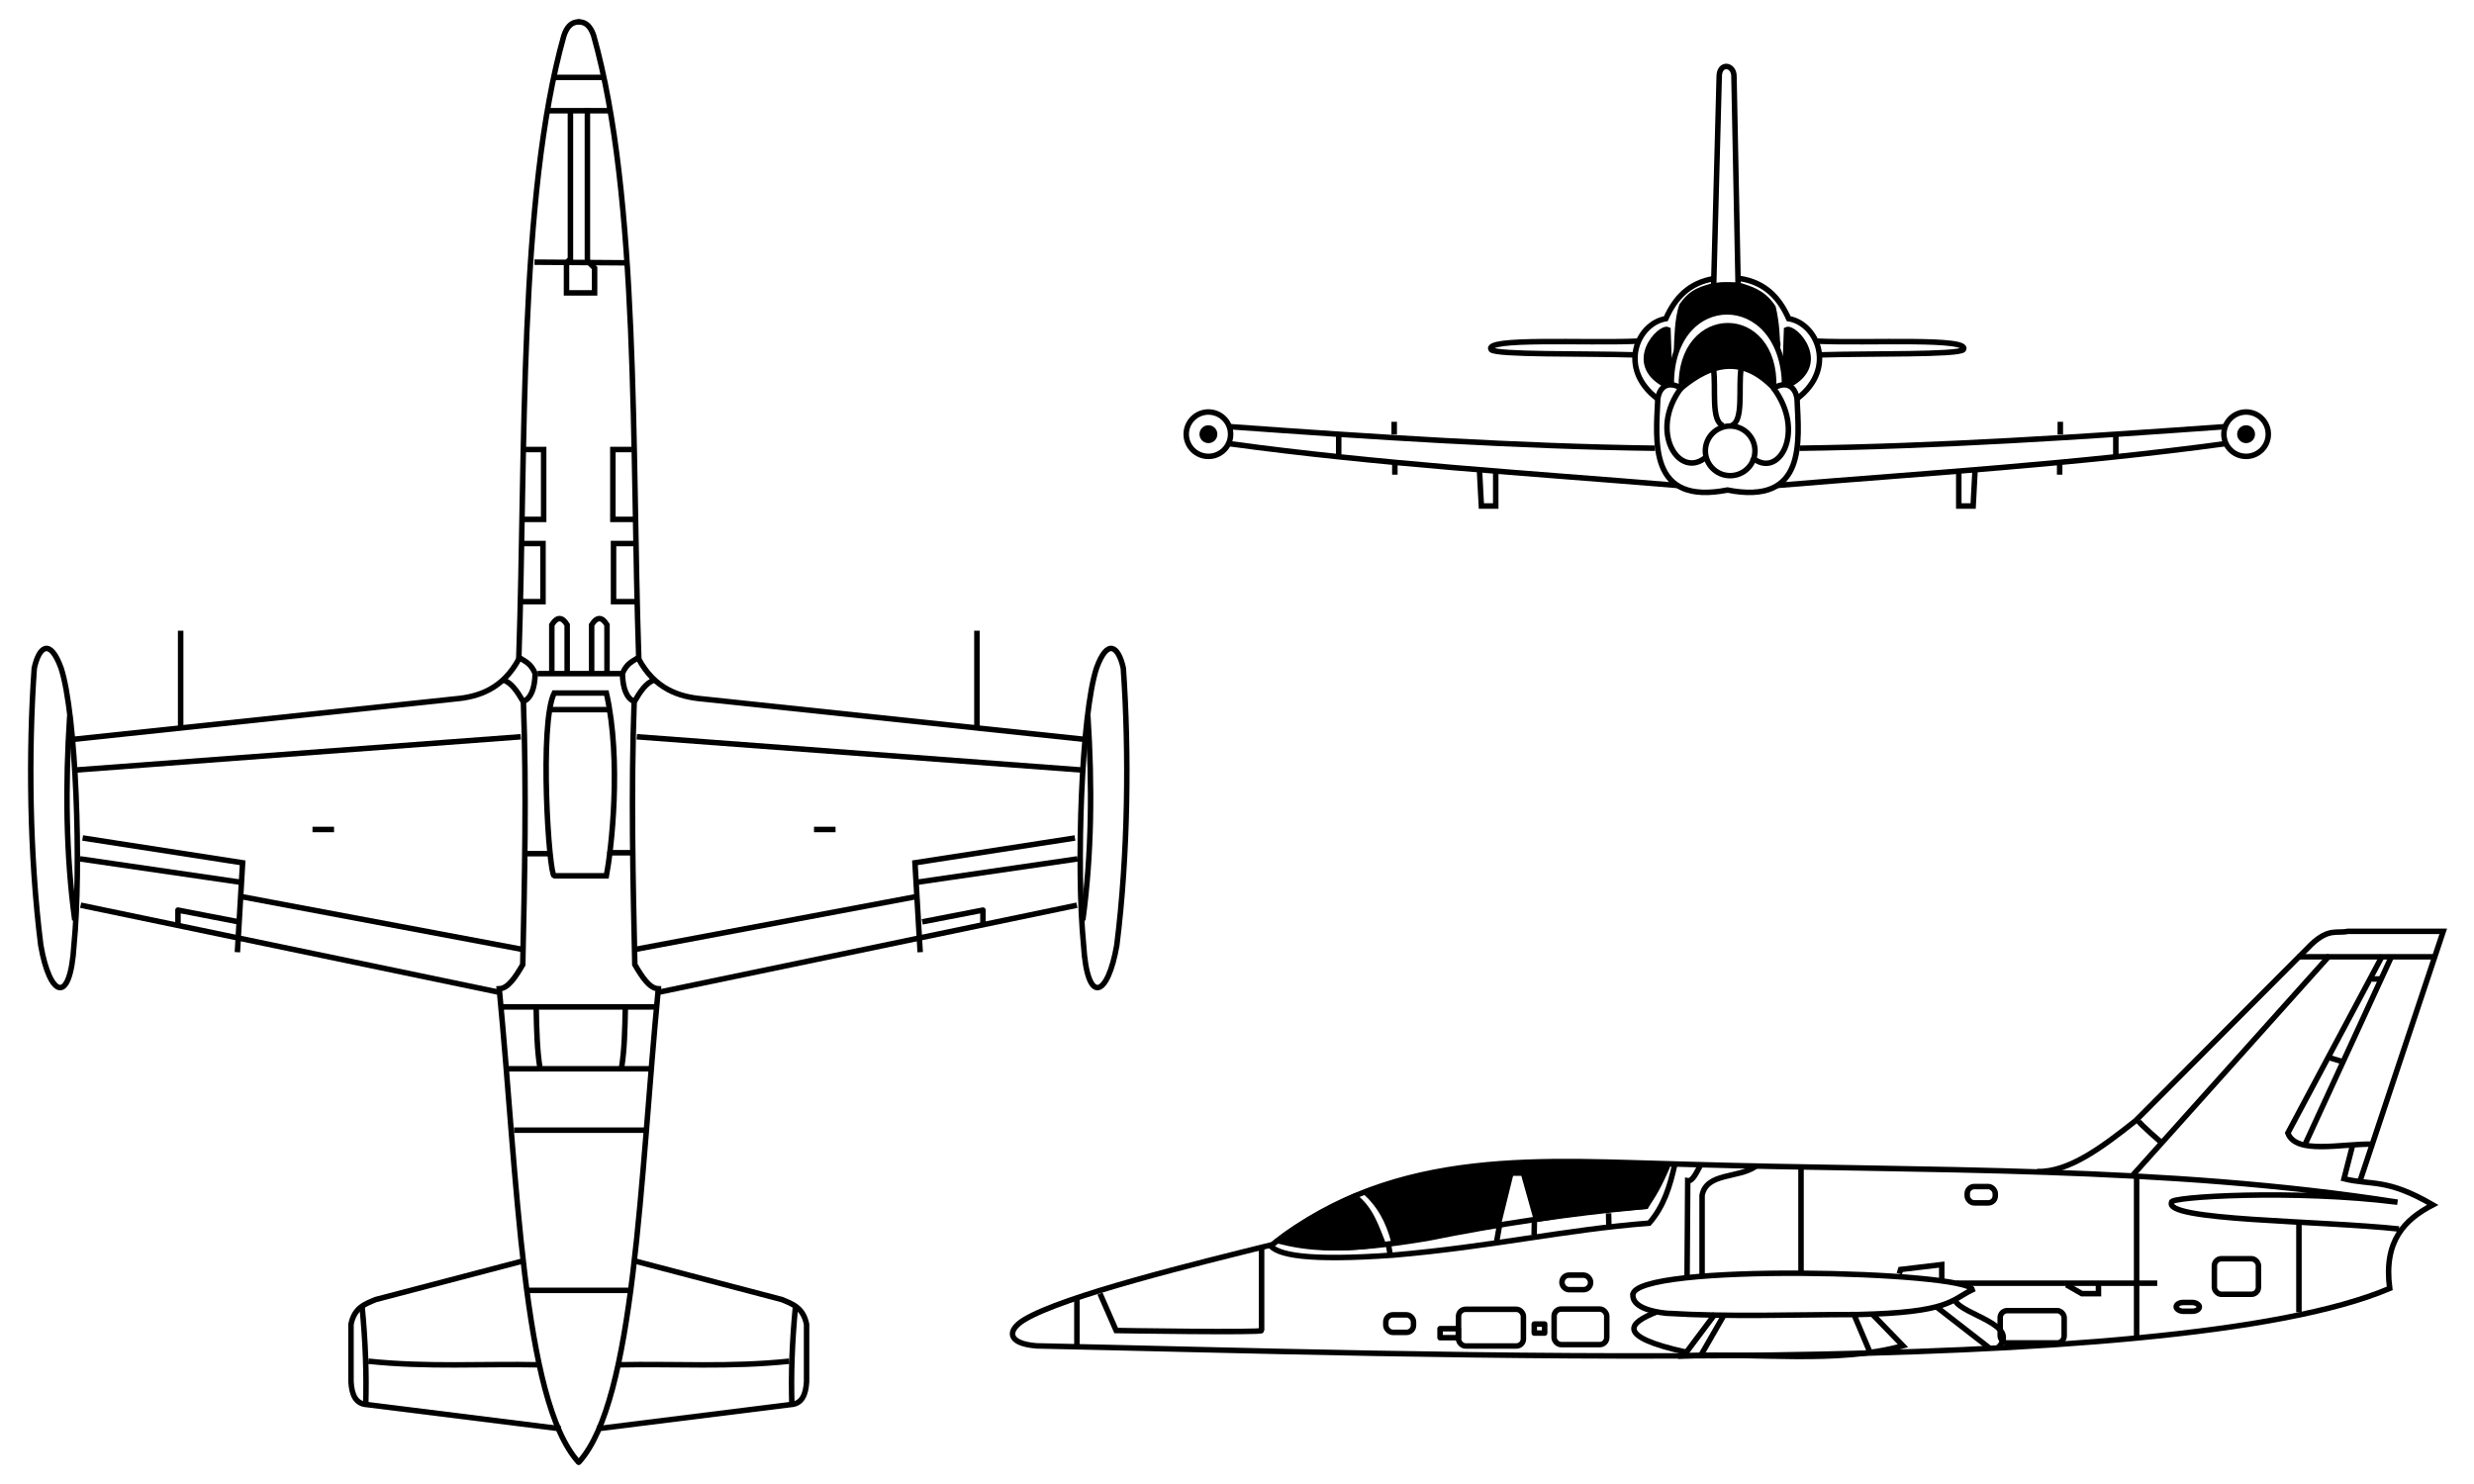 <?xml version="1.0" encoding="UTF-8" standalone="no"?>
<!-- Created with Inkscape (http://www.inkscape.org/) -->

<svg
   xmlns:dc="http://purl.org/dc/elements/1.1/"
   xmlns:cc="http://creativecommons.org/ns#"
   xmlns:rdf="http://www.w3.org/1999/02/22-rdf-syntax-ns#"
   xmlns:svg="http://www.w3.org/2000/svg"
   xmlns="http://www.w3.org/2000/svg"
   xmlns:sodipodi="http://sodipodi.sourceforge.net/DTD/sodipodi-0.dtd"
   xmlns:inkscape="http://www.inkscape.org/namespaces/inkscape"
   width="450"
   height="270"
   id="svg2"
   version="1.1"
   inkscape:version="0.47 r22583"
   sodipodi:docname="Aero L-39 ALBATROSS.svg"
   style="display:inline">
  <defs
     id="defs4">
    <inkscape:perspective
       sodipodi:type="inkscape:persp3d"
       inkscape:vp_x="0 : 526.18109 : 1"
       inkscape:vp_y="0 : 1000 : 0"
       inkscape:vp_z="744.09448 : 526.18109 : 1"
       inkscape:persp3d-origin="372.04724 : 350.78739 : 1"
       id="perspective10" />
    <inkscape:perspective
       id="perspective2824"
       inkscape:persp3d-origin="0.5 : 0.33333333 : 1"
       inkscape:vp_z="1 : 0.5 : 1"
       inkscape:vp_y="0 : 1000 : 0"
       inkscape:vp_x="0 : 0.5 : 1"
       sodipodi:type="inkscape:persp3d" />
    <inkscape:perspective
       id="perspective4203"
       inkscape:persp3d-origin="0.5 : 0.33333333 : 1"
       inkscape:vp_z="1 : 0.5 : 1"
       inkscape:vp_y="0 : 1000 : 0"
       inkscape:vp_x="0 : 0.5 : 1"
       sodipodi:type="inkscape:persp3d" />
    <inkscape:perspective
       id="perspective4203-7"
       inkscape:persp3d-origin="0.5 : 0.33333333 : 1"
       inkscape:vp_z="1 : 0.5 : 1"
       inkscape:vp_y="0 : 1000 : 0"
       inkscape:vp_x="0 : 0.5 : 1"
       sodipodi:type="inkscape:persp3d" />
    <inkscape:perspective
       id="perspective4203-0"
       inkscape:persp3d-origin="0.5 : 0.33333333 : 1"
       inkscape:vp_z="1 : 0.5 : 1"
       inkscape:vp_y="0 : 1000 : 0"
       inkscape:vp_x="0 : 0.5 : 1"
       sodipodi:type="inkscape:persp3d" />
    <inkscape:perspective
       id="perspective4203-4"
       inkscape:persp3d-origin="0.5 : 0.33333333 : 1"
       inkscape:vp_z="1 : 0.5 : 1"
       inkscape:vp_y="0 : 1000 : 0"
       inkscape:vp_x="0 : 0.5 : 1"
       sodipodi:type="inkscape:persp3d" />
    <inkscape:perspective
       id="perspective4206"
       inkscape:persp3d-origin="0.5 : 0.33333333 : 1"
       inkscape:vp_z="1 : 0.5 : 1"
       inkscape:vp_y="0 : 1000 : 0"
       inkscape:vp_x="0 : 0.5 : 1"
       sodipodi:type="inkscape:persp3d" />
    <inkscape:perspective
       id="perspective4246"
       inkscape:persp3d-origin="0.5 : 0.33333333 : 1"
       inkscape:vp_z="1 : 0.5 : 1"
       inkscape:vp_y="0 : 1000 : 0"
       inkscape:vp_x="0 : 0.5 : 1"
       sodipodi:type="inkscape:persp3d" />
    <inkscape:perspective
       id="perspective4246-9"
       inkscape:persp3d-origin="0.5 : 0.33333333 : 1"
       inkscape:vp_z="1 : 0.5 : 1"
       inkscape:vp_y="0 : 1000 : 0"
       inkscape:vp_x="0 : 0.5 : 1"
       sodipodi:type="inkscape:persp3d" />
    <inkscape:perspective
       id="perspective4246-8"
       inkscape:persp3d-origin="0.5 : 0.33333333 : 1"
       inkscape:vp_z="1 : 0.5 : 1"
       inkscape:vp_y="0 : 1000 : 0"
       inkscape:vp_x="0 : 0.5 : 1"
       sodipodi:type="inkscape:persp3d" />
    <inkscape:perspective
       id="perspective4246-2"
       inkscape:persp3d-origin="0.5 : 0.33333333 : 1"
       inkscape:vp_z="1 : 0.5 : 1"
       inkscape:vp_y="0 : 1000 : 0"
       inkscape:vp_x="0 : 0.5 : 1"
       sodipodi:type="inkscape:persp3d" />
    <inkscape:perspective
       id="perspective4246-5"
       inkscape:persp3d-origin="0.5 : 0.33333333 : 1"
       inkscape:vp_z="1 : 0.5 : 1"
       inkscape:vp_y="0 : 1000 : 0"
       inkscape:vp_x="0 : 0.5 : 1"
       sodipodi:type="inkscape:persp3d" />
    <inkscape:perspective
       id="perspective4246-7"
       inkscape:persp3d-origin="0.5 : 0.33333333 : 1"
       inkscape:vp_z="1 : 0.5 : 1"
       inkscape:vp_y="0 : 1000 : 0"
       inkscape:vp_x="0 : 0.5 : 1"
       sodipodi:type="inkscape:persp3d" />
    <inkscape:perspective
       id="perspective4246-52"
       inkscape:persp3d-origin="0.5 : 0.33333333 : 1"
       inkscape:vp_z="1 : 0.5 : 1"
       inkscape:vp_y="0 : 1000 : 0"
       inkscape:vp_x="0 : 0.5 : 1"
       sodipodi:type="inkscape:persp3d" />
    <inkscape:perspective
       id="perspective4246-6"
       inkscape:persp3d-origin="0.5 : 0.33333333 : 1"
       inkscape:vp_z="1 : 0.5 : 1"
       inkscape:vp_y="0 : 1000 : 0"
       inkscape:vp_x="0 : 0.5 : 1"
       sodipodi:type="inkscape:persp3d" />
    <inkscape:perspective
       id="perspective4246-23"
       inkscape:persp3d-origin="0.5 : 0.33333333 : 1"
       inkscape:vp_z="1 : 0.5 : 1"
       inkscape:vp_y="0 : 1000 : 0"
       inkscape:vp_x="0 : 0.5 : 1"
       sodipodi:type="inkscape:persp3d" />
    <inkscape:perspective
       id="perspective4246-21"
       inkscape:persp3d-origin="0.5 : 0.33333333 : 1"
       inkscape:vp_z="1 : 0.5 : 1"
       inkscape:vp_y="0 : 1000 : 0"
       inkscape:vp_x="0 : 0.5 : 1"
       sodipodi:type="inkscape:persp3d" />
    <inkscape:perspective
       id="perspective4246-85"
       inkscape:persp3d-origin="0.5 : 0.33333333 : 1"
       inkscape:vp_z="1 : 0.5 : 1"
       inkscape:vp_y="0 : 1000 : 0"
       inkscape:vp_x="0 : 0.5 : 1"
       sodipodi:type="inkscape:persp3d" />
    <inkscape:perspective
       id="perspective3147"
       inkscape:persp3d-origin="0.5 : 0.33333333 : 1"
       inkscape:vp_z="1 : 0.5 : 1"
       inkscape:vp_y="0 : 1000 : 0"
       inkscape:vp_x="0 : 0.5 : 1"
       sodipodi:type="inkscape:persp3d" />
    <inkscape:perspective
       id="perspective3971"
       inkscape:persp3d-origin="0.5 : 0.33333333 : 1"
       inkscape:vp_z="1 : 0.5 : 1"
       inkscape:vp_y="0 : 1000 : 0"
       inkscape:vp_x="0 : 0.5 : 1"
       sodipodi:type="inkscape:persp3d" />
    <inkscape:perspective
       id="perspective4387"
       inkscape:persp3d-origin="0.5 : 0.33333333 : 1"
       inkscape:vp_z="1 : 0.5 : 1"
       inkscape:vp_y="0 : 1000 : 0"
       inkscape:vp_x="0 : 0.5 : 1"
       sodipodi:type="inkscape:persp3d" />
    <inkscape:perspective
       id="perspective3168"
       inkscape:persp3d-origin="0.5 : 0.33333333 : 1"
       inkscape:vp_z="1 : 0.5 : 1"
       inkscape:vp_y="0 : 1000 : 0"
       inkscape:vp_x="0 : 0.5 : 1"
       sodipodi:type="inkscape:persp3d" />
  </defs>
  <sodipodi:namedview
     id="base"
     pagecolor="#ffffff"
     bordercolor="#666666"
     borderopacity="1.0"
     inkscape:pageopacity="0.0"
     inkscape:pageshadow="2"
     inkscape:zoom="2.1222222"
     inkscape:cx="225"
     inkscape:cy="135"
     inkscape:document-units="px"
     inkscape:current-layer="layer2"
     showgrid="false"
     inkscape:window-width="1440"
     inkscape:window-height="820"
     inkscape:window-x="-8"
     inkscape:window-y="-8"
     inkscape:window-maximized="1"
     showguides="true"
     inkscape:guide-bbox="true" />
  <g
     inkscape:groupmode="layer"
     id="layer2"
     inkscape:label="Warstwa"
     transform="translate(0,-115)">
    <g
       id="g4393"
       transform="translate(-59.443,59.675)">
      <g
         id="g3261">
        <path
           style="fill:none;stroke:#000000;stroke-width:1px;stroke-linecap:butt;stroke-linejoin:miter;stroke-opacity:1"
           d="m 495.78,278.923 c -14.425,-1.549 -42.97,-1.489 -41.322,-4.871 -0.604,-0.975 22.233,-2.378 41.07,0 -42.325,-6.643 -85.83,-5.617 -128.983,-6.879 -26.253,-0.62 -52.897,-3.346 -75.695,14.605 -13.388,3.319 -37.977,9.303 -45.156,13.692 -3.034,1.855 -3.154,4.303 2.312,4.723 68.188,1.428 206.232,6.526 246.105,-10.452 -1.148,-8.641 2.705,-12.53 7.839,-15.203 -8.465,-4.921 -11.067,-3.49 -16.154,-4.751 l 1.603,-6.236"
           id="path3175"
           sodipodi:nodetypes="ccccsccccc" />
        <path
           style="fill:none;stroke:#000000;stroke-width:1px;stroke-linecap:butt;stroke-linejoin:miter;stroke-opacity:1"
           d="m 255.323,291.858 0,8.567"
           id="path3177" />
        <path
           style="fill:none;stroke:#000000;stroke-width:1px;stroke-linecap:butt;stroke-linejoin:miter;stroke-opacity:1"
           d="m 259.522,290.682 2.94,6.719 c 0,0 26.456,0.42 26.456,0 0,-0.42 0,-15.034 0,-15.034"
           id="path3179" />
        <path
           style="fill:none;stroke:#000000;stroke-width:1px;stroke-linecap:butt;stroke-linejoin:miter;stroke-opacity:1"
           d="m 290.29,281.664 c 1.27,2.062 7.087,3.114 22.568,2.019 18.187,-1.558 31.04,-4.613 46.56,-5.82 2.726,-3.13 3.779,-6.817 4.632,-10.571"
           id="path3181"
           sodipodi:nodetypes="cccc" />
        <path
           style="fill:none;stroke:#000000;stroke-width:1px;stroke-linecap:butt;stroke-linejoin:miter;stroke-opacity:1"
           d="m 292.026,281.107 c 5.113,1.276 11.216,2.188 27.128,-0.504 12.729,-2.572 24.919,-4.407 39.474,-5.795 1.311,-1.404 2.749,-4.085 4.283,-7.727"
           id="path3183"
           sodipodi:nodetypes="cccc" />
        <path
           style="fill:none;stroke:#000000;stroke-width:1px;stroke-linecap:butt;stroke-linejoin:miter;stroke-opacity:1"
           d="m 429.972,268.48 c 5.777,0.135 11.848,-4.428 17.935,-9.265 l 31.951,-32.07 c 3.204,-3.012 4.592,-1.939 6.651,-2.376 l 17.341,0 -15.203,45.61"
           id="path3185"
           sodipodi:nodetypes="cccccc" />
        <path
           style="fill:none;stroke:#000000;stroke-width:1px;stroke-linecap:butt;stroke-linejoin:miter;stroke-opacity:1"
           d="m 447.432,269.074 35.752,-39.909"
           id="path3187" />
        <path
           style="fill:none;stroke:#000000;stroke-width:1px;stroke-linecap:butt;stroke-linejoin:miter;stroke-opacity:1"
           d="m 477.363,229.403 c 0.831,0 24.824,0 24.824,0"
           id="path3189" />
        <path
           style="fill:none;stroke:#000000;stroke-width:1px;stroke-linecap:butt;stroke-linejoin:miter;stroke-opacity:1"
           d="m 491.142,263.491 c -5.799,-0.122 -14.06,1.972 -15.56,-2.019 l 17.223,-32.307"
           id="path3191"
           sodipodi:nodetypes="ccc" />
        <path
           style="fill:none;stroke:#000000;stroke-width:1px;stroke-linecap:butt;stroke-linejoin:miter;stroke-opacity:1"
           d="m 478.789,263.373 15.679,-34.089"
           id="path3193" />
        <path
           style="fill:none;stroke:#000000;stroke-width:1px;stroke-linecap:butt;stroke-linejoin:miter;stroke-opacity:1"
           d="m 483.302,247.813 2.376,0.713"
           id="path3195" />
        <path
           style="fill:none;stroke:#000000;stroke-width:1px;stroke-linecap:butt;stroke-linejoin:miter;stroke-opacity:1"
           d="m 490.904,233.441 1.544,0"
           id="path3197" />
        <path
           style="fill:none;stroke:#000000;stroke-width:1px;stroke-linecap:butt;stroke-linejoin:miter;stroke-opacity:1"
           d="m 448.382,259.216 c 0.119,0.475 4.395,4.157 4.395,4.157"
           id="path3199" />
        <path
           style="fill:none;stroke:#000000;stroke-width:1px;stroke-linecap:butt;stroke-linejoin:miter;stroke-opacity:1"
           d="m 477.601,277.745 0,16.332"
           id="path3201" />
        <rect
           style="fill:none;stroke:#000000;stroke-width:1;stroke-linecap:round;stroke-linejoin:round;stroke-miterlimit:4;stroke-opacity:1;stroke-dasharray:none;stroke-dashoffset:0"
           id="rect3203"
           width="8.017"
           height="6.473"
           x="462.219"
           y="284.337"
           rx="1.282"
           ry="1.282" />
        <path
           style="fill:none;stroke:#000000;stroke-width:1px;stroke-linecap:butt;stroke-linejoin:miter;stroke-opacity:1"
           d="m 448.075,298.577 0,-29.228"
           id="path3205" />
        <path
           style="fill:none;stroke:#000000;stroke-width:1px;stroke-linecap:butt;stroke-linejoin:miter;stroke-opacity:1"
           d="m 356.449,290.929 c 0.082,-5.905 60.873,-4.314 61.764,-0.95 -3.906,1.856 -4.019,4.149 -20.905,4.514 -11.586,-0.006 -23.074,0.475 -34.802,-0.238 -6.064,-0.672 -6.052,-2.768 -6.058,-3.326 z"
           id="path3207"
           sodipodi:nodetypes="ccccc" />
        <path
           style="fill:none;stroke:#000000;stroke-width:1px;stroke-linecap:butt;stroke-linejoin:miter;stroke-opacity:1"
           d="m 387.034,286.712 0,-19.004"
           id="path3209" />
        <path
           style="fill:none;stroke:#000000;stroke-width:1px;stroke-linecap:butt;stroke-linejoin:miter;stroke-opacity:1"
           d="m 369.039,287.722 0,-14.906 c 0.782,-4.192 6.601,-3.064 9.769,-5.293"
           id="path3211"
           sodipodi:nodetypes="ccc" />
        <path
           style="fill:none;stroke:#000000;stroke-width:1px;stroke-linecap:butt;stroke-linejoin:miter;stroke-opacity:1"
           d="m 366.307,287.603 c 0,-0.297 0.119,-17.46 0.119,-17.46 0.905,0.163 1.62,-1.577 2.376,-2.91"
           id="path3213"
           sodipodi:nodetypes="ccc" />
        <rect
           style="fill:none;stroke:#000000;stroke-width:1;stroke-linecap:round;stroke-linejoin:round;stroke-miterlimit:4;stroke-opacity:1;stroke-dasharray:none;stroke-dashoffset:0"
           id="rect3215"
           width="11.8"
           height="6.677"
           x="324.739"
           y="293.537"
           rx="1.282"
           ry="1.282" />
        <rect
           style="fill:none;stroke:#000000;stroke-width:1;stroke-linecap:round;stroke-linejoin:round;stroke-miterlimit:4;stroke-opacity:1;stroke-dasharray:none;stroke-dashoffset:0"
           id="rect3217"
           width="9.575"
           height="6.467"
           x="342.124"
           y="293.495"
           rx="1.282"
           ry="1.282" />
        <rect
           style="fill:none;stroke:#000000;stroke-width:1;stroke-linecap:round;stroke-linejoin:round;stroke-miterlimit:4;stroke-opacity:1;stroke-dasharray:none;stroke-dashoffset:0"
           id="rect3219"
           width="5.207"
           height="2.646"
           x="343.552"
           y="287.322"
           rx="1.282"
           ry="1.282" />
        <rect
           style="fill:none;stroke:#000000;stroke-width:1;stroke-linecap:round;stroke-linejoin:round;stroke-miterlimit:4;stroke-opacity:1;stroke-dasharray:none;stroke-dashoffset:0"
           id="rect3221"
           width="5.039"
           height="3.192"
           x="311.511"
           y="294.545"
           rx="1.282"
           ry="1.282" />
        <path
           style="fill:none;stroke:#000000;stroke-width:1px;stroke-linecap:butt;stroke-linejoin:miter;stroke-opacity:1"
           d="m 360.684,294.056 c -4.696,1.85 -7.836,4.365 5.502,7.293"
           id="path3223"
           sodipodi:nodetypes="cc" />
        <path
           style="fill:none;stroke:#000000;stroke-width:1px;stroke-linecap:butt;stroke-linejoin:miter;stroke-opacity:1"
           d="m 371.425,294.355 -5.742,7.665 c 13.298,-0.616 27.836,1.496 39.894,-1.848 l -5.459,-5.627"
           id="path3225"
           sodipodi:nodetypes="cccc" />
        <path
           style="fill:none;stroke:#000000;stroke-width:1px;stroke-linecap:butt;stroke-linejoin:miter;stroke-opacity:1"
           d="m 368.706,302.104 4.199,-7.307"
           id="path3227" />
        <path
           style="fill:none;stroke:#000000;stroke-width:1px;stroke-linecap:butt;stroke-linejoin:miter;stroke-opacity:1"
           d="m 396.758,294.713 2.772,6.551"
           id="path3229" />
        <path
           style="fill:none;stroke:#000000;stroke-width:1px;stroke-linecap:butt;stroke-linejoin:miter;stroke-opacity:1"
           d="m 411.639,293.072 9.723,7.556"
           id="path3231"
           sodipodi:nodetypes="cc" />
        <path
           style="fill:none;stroke:#000000;stroke-width:1px;stroke-linecap:butt;stroke-linejoin:miter;stroke-opacity:1"
           d="m 415.057,291.951 c 1.362,2.638 12,4.38 7.796,8.588"
           id="path3233"
           sodipodi:nodetypes="cc" />
        <path
           style="fill:#000000;stroke:#000000;stroke-width:1px;stroke-linecap:butt;stroke-linejoin:miter;stroke-opacity:1"
           d="m 311.007,281.611 c -1.267,-3.153 -2.28,-6.456 -5.22,-8.621 -5.128,2.49 -9.856,4.894 -13.626,7.813 5.697,1.736 12.343,1.945 18.846,0.808 z"
           id="path3235"
           sodipodi:nodetypes="cccc" />
        <path
           style="fill:#000000;stroke:#000000;stroke-width:1px;stroke-linecap:butt;stroke-linejoin:miter;stroke-opacity:1"
           d="m 307.815,272.225 c 2.606,2.371 4.168,5.197 5.207,9.134 l 18.939,-3.234 2.31,-9.365 2.268,0 2.352,8.399 c 6.591,-1.133 13.244,-1.891 19.947,-2.352 1.365,-2.525 2.98,-5.014 3.611,-7.643 -19.211,-0.292 -37.71,-0.757 -54.634,5.06 z"
           id="path3237"
           sodipodi:nodetypes="ccccccccc" />
        <rect
           style="fill:none;stroke:#000000;stroke-width:1;stroke-linecap:round;stroke-linejoin:round;stroke-miterlimit:4;stroke-opacity:1;stroke-dasharray:none;stroke-dashoffset:0"
           id="rect3239"
           width="11.64"
           height="5.879"
           x="423.261"
           y="293.78"
           rx="1.282"
           ry="1.282" />
        <path
           style="fill:none;stroke:#000000;stroke-width:1px;stroke-linecap:butt;stroke-linejoin:miter;stroke-opacity:1"
           d="m 415.303,288.791 36.524,0"
           id="path3241" />
        <path
           style="fill:none;stroke:#000000;stroke-width:1px;stroke-linecap:butt;stroke-linejoin:miter;stroke-opacity:1"
           d="m 435.316,289.088 2.791,1.603 3.029,0 0,-1.603"
           id="path3243" />
        <rect
           style="fill:none;stroke:#000000;stroke-width:1;stroke-linecap:round;stroke-linejoin:round;stroke-miterlimit:4;stroke-opacity:1;stroke-dasharray:none;stroke-dashoffset:0"
           id="rect3245"
           width="5.107"
           height="2.969"
           x="417.262"
           y="271.212"
           rx="1.282"
           ry="1.282" />
        <rect
           style="fill:none;stroke:#000000;stroke-width:1;stroke-linecap:round;stroke-linejoin:round;stroke-miterlimit:4;stroke-opacity:1;stroke-dasharray:none;stroke-dashoffset:0"
           id="rect3247"
           width="4.217"
           height="1.603"
           x="455.271"
           y="292.295"
           rx="1.282"
           ry="1.282" />
        <rect
           style="fill:none;stroke:#000000;stroke-width:1;stroke-linecap:round;stroke-linejoin:round;stroke-miterlimit:4;stroke-opacity:1;stroke-dasharray:none;stroke-dashoffset:0"
           id="rect3249"
           width="3.318"
           height="1.638"
           x="321.379"
           y="297.065" />
        <rect
           style="fill:none;stroke:#000000;stroke-width:1;stroke-linecap:round;stroke-linejoin:round;stroke-miterlimit:4;stroke-opacity:1;stroke-dasharray:none;stroke-dashoffset:0"
           id="rect3251"
           width="1.89"
           height="1.638"
           x="338.513"
           y="296.225" />
        <path
           style="fill:none;stroke:#000000;stroke-width:1px;stroke-linecap:butt;stroke-linejoin:miter;stroke-opacity:1"
           d="m 312.015,281.905 0.252,1.47"
           id="path3253" />
        <path
           style="fill:none;stroke:#000000;stroke-width:1px;stroke-linecap:butt;stroke-linejoin:miter;stroke-opacity:1"
           d="m 332.172,278.378 -0.504,2.856"
           id="path3255" />
        <path
           style="fill:none;stroke:#000000;stroke-width:1px;stroke-linecap:butt;stroke-linejoin:miter;stroke-opacity:1"
           d="m 338.534,277.328 -0.042,2.646"
           id="path3257" />
        <path
           style="fill:none;stroke:#000000;stroke-width:1px;stroke-linecap:butt;stroke-linejoin:miter;stroke-opacity:1"
           d="m 352.035,276.068 0.042,2.394"
           id="path3259" />
      </g>
      <g
         id="g4196">
        <g
           id="g3336">
          <path
             sodipodi:nodetypes="cccccccc"
             id="path3306"
             d="m 164.654,321.336 c -10.221,-11.32 -11.075,-51.712 -14.402,-86.113 1.625,-0.066 2.962,-2.15 4.276,-4.395 0.34,-15.656 0.704,-31.286 0.119,-47.867 1.414,-0.63 2.07,-2.42 2.138,-5.107 -0.869,-2.013 -1.955,-2.189 -2.969,-2.969 1.281,-37.707 -0.091,-83.59 8.196,-113.075 0.52,-1.542 1.343,-2.533 2.732,-2.494"
             style="fill:none;stroke:#000000;stroke-width:1px;stroke-linecap:round;stroke-linejoin:miter;stroke-opacity:1" />
          <path
             sodipodi:nodetypes="cccccc"
             id="path3308"
             d="m 154.528,284.752 -26.725,7.008 c -1.91,0.794 -3.906,1.439 -4.514,4.514 l 0,10.452 c 0.14,2.33 0.824,4.055 2.969,4.157 l 35.158,4.395"
             style="fill:none;stroke:#000000;stroke-width:1px;stroke-linecap:butt;stroke-linejoin:miter;stroke-opacity:1" />
          <path
             sodipodi:nodetypes="cc"
             id="path3310"
             d="m 125.963,310.943 c 0.172,-5.49 -0.034,-11.435 -0.653,-17.876"
             style="fill:none;stroke:#000000;stroke-width:1px;stroke-linecap:butt;stroke-linejoin:miter;stroke-opacity:1" />
          <path
             sodipodi:nodetypes="cc"
             id="path3312"
             d="m 126.438,302.985 c 10.832,1.135 20.746,0.436 31.119,0.653"
             style="fill:none;stroke:#000000;stroke-width:1px;stroke-linecap:butt;stroke-linejoin:miter;stroke-opacity:1" />
          <path
             sodipodi:nodetypes="ccccc"
             id="path3314"
             d="m 65.678,176.878 c 0.886,-3.994 2.875,-5.485 4.871,0 2.752,8.39 3.721,36.277 2.352,50.393 -0.678,11.154 -4.417,9.452 -6.047,0 -2.065,-16.559 -2.243,-35.267 -1.176,-50.393 z"
             style="fill:none;stroke:#000000;stroke-width:1px;stroke-linecap:butt;stroke-linejoin:miter;stroke-opacity:1" />
          <path
             sodipodi:nodetypes="cc"
             id="path3316"
             d="m 72.127,185.574 c -0.825,12.638 -0.709,25.172 0.921,37.177"
             style="fill:none;stroke:#000000;stroke-width:1px;stroke-linecap:butt;stroke-linejoin:miter;stroke-opacity:1" />
          <path
             id="path3318"
             d="m 74.117,220.019 75.898,15.797"
             style="fill:none;stroke:#000000;stroke-width:1px;stroke-linecap:butt;stroke-linejoin:miter;stroke-opacity:1" />
          <path
             id="path3320"
             d="m 102.623,228.571 0.95,-16.272 -29.1,-4.514"
             style="fill:none;stroke:#000000;stroke-width:1px;stroke-linecap:butt;stroke-linejoin:miter;stroke-opacity:1" />
          <path
             id="path3324"
             d="m 103.454,218.475 51.193,9.621"
             style="fill:none;stroke:#000000;stroke-width:1px;stroke-linecap:butt;stroke-linejoin:miter;stroke-opacity:1" />
          <path
             id="path3326"
             d="M 103.336,215.862 73.998,211.586"
             style="fill:none;stroke:#000000;stroke-width:1px;stroke-linecap:butt;stroke-linejoin:miter;stroke-opacity:1" />
          <path
             id="path3328"
             d="m 73.048,195.432 81.124,-6.058"
             style="fill:none;stroke:#000000;stroke-width:1px;stroke-linecap:butt;stroke-linejoin:miter;stroke-opacity:1" />
          <path
             sodipodi:nodetypes="ccc"
             id="path3330"
             d="m 72.691,189.85 69.54,-7.366 c 4.189,-0.364 8.689,-1.773 11.654,-7.377"
             style="fill:none;stroke:#000000;stroke-width:1px;stroke-linecap:butt;stroke-linejoin:miter;stroke-opacity:1" />
          <path
             sodipodi:nodetypes="cc"
             id="path3332"
             d="m 151.01,179.062 c 1.437,0.443 2.54,2.08 3.59,3.905"
             style="fill:none;stroke:#000000;stroke-width:1px;stroke-linecap:butt;stroke-linejoin:miter;stroke-opacity:1" />
          <path
             id="path3334"
             d="m 92.303,187.629 0,-17.553"
             style="fill:none;stroke:#000000;stroke-width:1px;stroke-linecap:butt;stroke-linejoin:miter;stroke-opacity:1" />
        </g>
        <g
           id="g3352"
           transform="matrix(-1,0,0,1,329.44,0)">
          <path
             style="fill:none;stroke:#000000;stroke-width:1px;stroke-linecap:round;stroke-linejoin:miter;stroke-opacity:1"
             d="m 164.684,321.336 c -10.221,-11.32 -11.105,-51.712 -14.431,-86.113 1.625,-0.066 2.962,-2.15 4.276,-4.395 0.34,-15.656 0.704,-31.286 0.119,-47.867 1.414,-0.63 2.07,-2.42 2.138,-5.107 -0.869,-2.013 -1.955,-2.189 -2.969,-2.969 1.281,-37.707 -0.091,-83.59 8.196,-113.075 0.52,-1.542 1.343,-2.533 2.732,-2.494"
             id="path3354"
             sodipodi:nodetypes="cccccccc" />
          <path
             style="fill:none;stroke:#000000;stroke-width:1px;stroke-linecap:butt;stroke-linejoin:miter;stroke-opacity:1"
             d="m 154.528,284.752 -26.725,7.008 c -1.91,0.794 -3.906,1.439 -4.514,4.514 l 0,10.452 c 0.14,2.33 0.824,4.055 2.969,4.157 l 35.158,4.395"
             id="path3356"
             sodipodi:nodetypes="cccccc" />
          <path
             style="fill:none;stroke:#000000;stroke-width:1px;stroke-linecap:butt;stroke-linejoin:miter;stroke-opacity:1"
             d="m 125.963,310.943 c 0.172,-5.49 -0.034,-11.435 -0.653,-17.876"
             id="path3358"
             sodipodi:nodetypes="cc" />
          <path
             style="fill:none;stroke:#000000;stroke-width:1px;stroke-linecap:butt;stroke-linejoin:miter;stroke-opacity:1"
             d="m 126.438,302.985 c 10.832,1.135 20.746,0.436 31.119,0.653"
             id="path3360"
             sodipodi:nodetypes="cc" />
          <path
             style="fill:none;stroke:#000000;stroke-width:1px;stroke-linecap:butt;stroke-linejoin:miter;stroke-opacity:1"
             d="m 65.678,176.878 c 0.886,-3.994 2.875,-5.485 4.871,0 2.752,8.39 3.721,36.277 2.352,50.393 -0.678,11.154 -4.417,9.452 -6.047,0 -2.065,-16.559 -2.243,-35.267 -1.176,-50.393 z"
             id="path3362"
             sodipodi:nodetypes="ccccc" />
          <path
             style="fill:none;stroke:#000000;stroke-width:1px;stroke-linecap:butt;stroke-linejoin:miter;stroke-opacity:1"
             d="m 72.127,185.574 c -0.825,12.638 -0.709,25.172 0.921,37.177"
             id="path3364"
             sodipodi:nodetypes="cc" />
          <path
             style="fill:none;stroke:#000000;stroke-width:1px;stroke-linecap:butt;stroke-linejoin:miter;stroke-opacity:1"
             d="m 74.117,220.019 75.898,15.797"
             id="path3366" />
          <path
             style="fill:none;stroke:#000000;stroke-width:1px;stroke-linecap:butt;stroke-linejoin:miter;stroke-opacity:1"
             d="m 102.623,228.571 0.95,-16.272 -29.1,-4.514"
             id="path3368" />
          <path
             style="fill:none;stroke:#000000;stroke-width:1px;stroke-linecap:butt;stroke-linejoin:miter;stroke-opacity:1"
             d="m 103.454,218.475 51.193,9.621"
             id="path3370" />
          <path
             style="fill:none;stroke:#000000;stroke-width:1px;stroke-linecap:butt;stroke-linejoin:miter;stroke-opacity:1"
             d="M 103.336,215.862 73.998,211.586"
             id="path3372" />
          <path
             style="fill:none;stroke:#000000;stroke-width:1px;stroke-linecap:butt;stroke-linejoin:miter;stroke-opacity:1"
             d="m 73.048,195.432 81.124,-6.058"
             id="path3374" />
          <path
             style="fill:none;stroke:#000000;stroke-width:1px;stroke-linecap:butt;stroke-linejoin:miter;stroke-opacity:1"
             d="m 72.691,189.85 69.54,-7.366 c 4.189,-0.364 8.689,-1.773 11.654,-7.377"
             id="path3376"
             sodipodi:nodetypes="ccc" />
          <path
             style="fill:none;stroke:#000000;stroke-width:1px;stroke-linecap:butt;stroke-linejoin:miter;stroke-opacity:1"
             d="m 151.01,179.062 c 1.437,0.443 2.54,2.08 3.59,3.905"
             id="path3378"
             sodipodi:nodetypes="cc" />
          <path
             style="fill:none;stroke:#000000;stroke-width:1px;stroke-linecap:butt;stroke-linejoin:miter;stroke-opacity:1"
             d="m 92.303,187.629 0,-17.553"
             id="path3380" />
        </g>
        <path
           style="fill:none;stroke:#000000;stroke-width:1px;stroke-linecap:butt;stroke-linejoin:miter;stroke-opacity:1"
           d="m 157.225,177.886 15.454,0"
           id="path4154" />
        <path
           style="fill:none;stroke:#000000;stroke-width:1px;stroke-linecap:butt;stroke-linejoin:miter;stroke-opacity:1"
           d="m 160.249,181.414 c -2.76,5.566 -0.967,33.049 0,33.259 l 9.491,0 c 0.887,-4.635 2.796,-20.865 0,-33.259 l -9.491,0 z"
           id="path4156"
           sodipodi:nodetypes="ccccc" />
        <path
           style="fill:none;stroke:#000000;stroke-width:1px;stroke-linecap:butt;stroke-linejoin:miter;stroke-opacity:1"
           d="m 159.157,184.437 10.834,0"
           id="path4158" />
        <path
           style="fill:none;stroke:#000000;stroke-width:1px;stroke-linecap:butt;stroke-linejoin:miter;stroke-opacity:1"
           d="m 154.873,210.641 4.787,0"
           id="path4160"
           sodipodi:nodetypes="cc" />
        <path
           style="fill:none;stroke:#000000;stroke-width:1px;stroke-linecap:butt;stroke-linejoin:miter;stroke-opacity:1"
           d="m 170.411,210.473 c -0.233,0 1.357,0 4.115,0"
           id="path4162"
           sodipodi:nodetypes="cc" />
        <path
           style="fill:none;stroke:#000000;stroke-width:1px;stroke-linecap:butt;stroke-linejoin:miter;stroke-opacity:1"
           d="m 154.885,137.113 3.445,0 0,12.709 -3.92,0"
           id="path4164" />
        <path
           style="fill:none;stroke:#000000;stroke-width:1px;stroke-linecap:butt;stroke-linejoin:miter;stroke-opacity:1"
           d="m 154.053,154.217 4.157,0 0,10.571 -4.395,0"
           id="path4166" />
        <path
           id="path4168"
           d="m 174.364,137.113 -3.445,0 0,12.709 3.92,0"
           style="fill:none;stroke:#000000;stroke-width:1px;stroke-linecap:butt;stroke-linejoin:miter;stroke-opacity:1" />
        <path
           id="path4170"
           d="m 175.196,154.217 -4.157,0 0,10.571 4.395,0"
           style="fill:none;stroke:#000000;stroke-width:1px;stroke-linecap:butt;stroke-linejoin:miter;stroke-opacity:1" />
        <path
           style="fill:none;stroke:#000000;stroke-width:1px;stroke-linecap:butt;stroke-linejoin:miter;stroke-opacity:1"
           d="m 156.666,103.024 16.985,0.119"
           id="path4172" />
        <path
           style="fill:none;stroke:#000000;stroke-width:1px;stroke-linecap:butt;stroke-linejoin:miter;stroke-opacity:1"
           d="m 159.28,75.468 10.927,0"
           id="path4174" />
        <path
           style="fill:none;stroke:#000000;stroke-width:1px;stroke-linecap:butt;stroke-linejoin:miter;stroke-opacity:1"
           d="m 160.348,69.41 8.671,0"
           id="path4176" />
        <path
           style="fill:none;stroke:#000000;stroke-width:1px;stroke-linecap:butt;stroke-linejoin:miter;stroke-opacity:1"
           d="m 163.199,75.349 0,27.081 -0.713,0.713 0,5.464 5.107,0 0,-4.514 -1.307,-1.307 0,-27.794"
           id="path4178" />
        <path
           style="fill:none;stroke:#000000;stroke-width:1px;stroke-linecap:butt;stroke-linejoin:miter;stroke-opacity:1"
           d="m 159.814,178.091 0,-9.086 c 1.015,-1.61 1.934,-1.395 2.791,0 l 0,8.968"
           id="path4180"
           sodipodi:nodetypes="cccc" />
        <path
           sodipodi:nodetypes="cccc"
           id="path4182"
           d="m 167.059,178.091 0,-9.086 c 1.015,-1.61 1.934,-1.395 2.791,0 l 0,8.968"
           style="fill:none;stroke:#000000;stroke-width:1px;stroke-linecap:butt;stroke-linejoin:miter;stroke-opacity:1" />
        <path
           style="fill:none;stroke:#000000;stroke-width:1px;stroke-linecap:butt;stroke-linejoin:miter;stroke-opacity:1"
           d="m 150.758,238.525 27.716,0"
           id="path4184" />
        <path
           style="fill:none;stroke:#000000;stroke-width:1px;stroke-linecap:butt;stroke-linejoin:miter;stroke-opacity:1"
           d="m 151.766,249.78 26.12,0"
           id="path4186" />
        <path
           style="fill:none;stroke:#000000;stroke-width:1px;stroke-linecap:butt;stroke-linejoin:miter;stroke-opacity:1"
           d="m 152.942,260.95 23.937,0"
           id="path4188" />
        <path
           style="fill:none;stroke:#000000;stroke-width:1px;stroke-linecap:butt;stroke-linejoin:miter;stroke-opacity:1"
           d="m 156.973,238.777 c 0.073,3.81 0.16,7.599 0.672,10.75"
           id="path4190"
           sodipodi:nodetypes="cc" />
        <path
           sodipodi:nodetypes="cc"
           id="path4192"
           d="m 173.183,238.777 c -0.073,3.81 -0.16,7.599 -0.672,10.75"
           style="fill:none;stroke:#000000;stroke-width:1px;stroke-linecap:butt;stroke-linejoin:miter;stroke-opacity:1" />
        <path
           style="fill:none;stroke:#000000;stroke-width:1px;stroke-linecap:butt;stroke-linejoin:miter;stroke-opacity:1"
           d="m 155.36,290.097 18.41,0"
           id="path4194" />
      </g>
      <g
         id="g4354">
        <path
           sodipodi:type="arc"
           style="fill:none;stroke:#000000;stroke-width:1;stroke-linecap:round;stroke-linejoin:round;stroke-miterlimit:4;stroke-opacity:1;stroke-dasharray:none;stroke-dashoffset:0"
           id="path4249"
           sodipodi:cx="374.14648"
           sodipodi:cy="137.35066"
           sodipodi:rx="4.5135131"
           sodipodi:ry="4.5135131"
           d="m 378.66,137.351 c 0,2.493 -2.021,4.514 -4.514,4.514 -2.493,0 -4.514,-2.021 -4.514,-4.514 0,-2.493 2.021,-4.514 4.514,-4.514 2.493,0 4.514,2.021 4.514,4.514 z" />
        <path
           style="fill:#000000;stroke:#000000;stroke-width:1px;stroke-linecap:butt;stroke-linejoin:miter;stroke-opacity:1"
           d="m 382.06,125.898 c -5.725,-5.928 -11.295,-4.561 -16.798,0 -0.351,-15.07 17.302,-15.11 16.798,0 z"
           id="path4251"
           sodipodi:nodetypes="ccc" />
        <path
           style="fill:none;stroke:#000000;stroke-width:1px;stroke-linecap:butt;stroke-linejoin:miter;stroke-opacity:1"
           d="m 373.746,144.459 c -14.547,2.905 -13.097,-8.891 -12.766,-16.546 0.288,-2.152 1.776,-3.427 4.367,-1.932"
           id="path4257"
           sodipodi:nodetypes="ccc" />
        <path
           style="fill:none;stroke:#000000;stroke-width:1px;stroke-linecap:butt;stroke-linejoin:miter;stroke-opacity:1"
           d="m 363.436,125.295 c -0.112,-17.582 20.26,-17.736 20.634,0.084"
           id="path4259"
           sodipodi:nodetypes="cc" />
        <g
           id="g4294">
          <path
             sodipodi:nodetypes="cc"
             id="path4253"
             d="m 365.263,125.856 c -6.042,7.995 -0.352,16.866 4.535,12.598"
             style="fill:none;stroke:#000000;stroke-width:1px;stroke-linecap:butt;stroke-linejoin:miter;stroke-opacity:1" />
          <path
             sodipodi:nodetypes="cc"
             id="path4255"
             d="m 372.899,132.778 c -2.325,-0.781 -1.283,-6.742 -1.782,-10.334"
             style="fill:none;stroke:#000000;stroke-width:1px;stroke-linecap:butt;stroke-linejoin:miter;stroke-opacity:1" />
          <path
             sodipodi:nodetypes="cccc"
             id="path4265"
             d="m 362.323,125.31 c -7.252,-3.863 -0.943,-10.686 0.504,-9.995 l 0.336,9.743 -0.84,0.252 z"
             style="fill:#000000;stroke:#000000;stroke-width:1px;stroke-linecap:butt;stroke-linejoin:miter;stroke-opacity:1" />
          <path
             sodipodi:nodetypes="cc"
             id="path4261"
             d="m 283.045,136.044 c 27.16,3.715 54.321,5.351 81.481,7.602"
             style="fill:none;stroke:#000000;stroke-width:1px;stroke-linecap:butt;stroke-linejoin:miter;stroke-opacity:1" />
          <path
             sodipodi:nodetypes="cc"
             id="path4263"
             d="m 283.164,132.956 c 26.244,1.893 52.33,3.589 77.324,3.92"
             style="fill:none;stroke:#000000;stroke-width:1px;stroke-linecap:butt;stroke-linejoin:miter;stroke-opacity:1" />
          <path
             sodipodi:nodetypes="ccc"
             id="path4267"
             d="m 360.903,127.849 c -7.185,-5.438 -3.695,-13.667 1.544,-14.55 1.654,-3.731 4.198,-6.571 8.849,-7.305"
             style="fill:none;stroke:#000000;stroke-width:1px;stroke-linecap:butt;stroke-linejoin:miter;stroke-opacity:1" />
          <path
             sodipodi:nodetypes="ccc"
             id="path4269"
             d="m 356.686,119.89 c -9.06,-0.283 -25.109,0.036 -26.012,-0.95 -1.485,-2.24 17.136,-1.13 26.606,-1.544"
             style="fill:none;stroke:#000000;stroke-width:1px;stroke-linecap:butt;stroke-linejoin:miter;stroke-opacity:1" />
          <path
             id="path4271"
             d="m 302.94,134.203 0,3.979"
             style="fill:none;stroke:#000000;stroke-width:1px;stroke-linecap:butt;stroke-linejoin:miter;stroke-opacity:1" />
          <path
             id="path4273"
             d="m 313.036,132.065 0,2.316"
             style="fill:none;stroke:#000000;stroke-width:1px;stroke-linecap:butt;stroke-linejoin:miter;stroke-opacity:1" />
          <path
             id="path4275"
             d="m 313.155,139.548 0,2.138"
             style="fill:none;stroke:#000000;stroke-width:1px;stroke-linecap:butt;stroke-linejoin:miter;stroke-opacity:1" />
          <path
             id="path4277"
             d="m 328.536,140.676 0.356,6.711 2.613,0 0,-6.355"
             style="fill:none;stroke:#000000;stroke-width:1px;stroke-linecap:butt;stroke-linejoin:miter;stroke-opacity:1" />
          <g
             id="g4283">
            <path
               sodipodi:type="arc"
               style="fill:#000000;fill-opacity:1;fill-rule:nonzero;stroke:#000000;stroke-width:1;stroke-linecap:round;stroke-linejoin:round;stroke-miterlimit:4;stroke-opacity:1;stroke-dasharray:none;stroke-dashoffset:0"
               id="path4279"
               sodipodi:cx="279.06577"
               sodipodi:cy="134.73756"
               sodipodi:rx="1.1283783"
               sodipodi:ry="1.1283783"
               d="m 280.194,134.738 c 0,0.623 -0.505,1.128 -1.128,1.128 -0.623,0 -1.128,-0.505 -1.128,-1.128 0,-0.623 0.505,-1.128 1.128,-1.128 0.623,0 1.128,0.505 1.128,1.128 z"
               transform="translate(0.178,-0.416)" />
            <path
               transform="translate(0.178,-0.416)"
               d="m 283.104,134.738 c 0,2.23 -1.808,4.038 -4.038,4.038 -2.23,0 -4.038,-1.808 -4.038,-4.038 0,-2.23 1.808,-4.038 4.038,-4.038 2.23,0 4.038,1.808 4.038,4.038 z"
               sodipodi:ry="4.0384064"
               sodipodi:rx="4.0384064"
               sodipodi:cy="134.73756"
               sodipodi:cx="279.06577"
               id="path4281"
               style="fill:none;stroke:#000000;stroke-width:1;stroke-linecap:round;stroke-linejoin:round;stroke-miterlimit:4;stroke-opacity:1;stroke-dasharray:none;stroke-dashoffset:0"
               sodipodi:type="arc" />
          </g>
        </g>
        <path
           style="fill:none;stroke:#000000;stroke-width:1px;stroke-linecap:butt;stroke-linejoin:miter;stroke-opacity:1"
           d="m 371.142,107.42 1.008,-38.13 c -0.018,-2.69 2.754,-2.299 2.688,0 l 0.756,37.962 c -2.317,-0.089 -3.48,-0.03 -4.451,0.168 z"
           id="path4287"
           sodipodi:nodetypes="ccccc" />
        <path
           style="fill:#000000;fill-opacity:1;stroke:#000000;stroke-width:1px;stroke-linecap:butt;stroke-linejoin:round;stroke-opacity:1"
           d="m 370.969,107.344 c -1.4,0.501 -3.704,0.705 -5.625,3.625 -0.824,2.46 -0.848,5.932 -0.943,7.977 -0.053,-3.549 6.553,-7.971 8.818,-7.227 l 0.239,-4.554 c -1.657,0.011 -1.587,0.122 -2.489,0.179 z m 5.156,0 c -1.788,-0.191 -0.696,-0.113 -2.549,-0.179 l 0.298,4.554 c 3.331,-0.52 9.74,4.637 8.856,6.681 -0.029,-1.585 -0.081,-4.079 -0.775,-7.134 -1.921,-2.92 -4.431,-3.421 -5.831,-3.922 l 5e-5,0 z"
           id="path4289"
           sodipodi:nodetypes="ccccccccccccc" />
        <g
           id="g4310"
           transform="matrix(-1,0,0,1,747.234,0)">
          <path
             style="fill:none;stroke:#000000;stroke-width:1px;stroke-linecap:butt;stroke-linejoin:miter;stroke-opacity:1"
             d="m 365.263,125.856 c -6.042,7.995 -1.005,16.926 3.882,12.658"
             id="path4312"
             sodipodi:nodetypes="cc" />
          <path
             style="fill:none;stroke:#000000;stroke-width:1px;stroke-linecap:butt;stroke-linejoin:miter;stroke-opacity:1"
             d="m 372.899,132.778 c -2.325,-0.781 -1.283,-6.742 -1.782,-10.334"
             id="path4314"
             sodipodi:nodetypes="cc" />
          <path
             style="fill:#000000;stroke:#000000;stroke-width:1px;stroke-linecap:butt;stroke-linejoin:miter;stroke-opacity:1"
             d="m 362.323,125.31 c -7.252,-3.863 -0.943,-10.686 0.504,-9.995 l 0.336,9.743 -0.84,0.252 z"
             id="path4316"
             sodipodi:nodetypes="cccc" />
          <path
             style="fill:none;stroke:#000000;stroke-width:1px;stroke-linecap:butt;stroke-linejoin:miter;stroke-opacity:1"
             d="m 283.045,136.044 c 27.16,3.715 54.321,5.351 81.481,7.602"
             id="path4318"
             sodipodi:nodetypes="cc" />
          <path
             style="fill:none;stroke:#000000;stroke-width:1px;stroke-linecap:butt;stroke-linejoin:miter;stroke-opacity:1"
             d="m 283.164,132.956 c 26.244,1.893 52.33,3.589 77.324,3.92"
             id="path4320"
             sodipodi:nodetypes="cc" />
          <path
             style="fill:none;stroke:#000000;stroke-width:1px;stroke-linecap:butt;stroke-linejoin:miter;stroke-opacity:1"
             d="m 360.903,127.849 c -7.185,-5.438 -3.695,-13.667 1.544,-14.55 1.654,-3.731 4.198,-6.571 8.849,-7.305"
             id="path4322"
             sodipodi:nodetypes="ccc" />
          <path
             style="fill:none;stroke:#000000;stroke-width:1px;stroke-linecap:butt;stroke-linejoin:miter;stroke-opacity:1"
             d="m 356.686,119.89 c -9.06,-0.283 -25.109,0.036 -26.012,-0.95 -1.485,-2.24 17.136,-1.13 26.606,-1.544"
             id="path4324"
             sodipodi:nodetypes="ccc" />
          <path
             style="fill:none;stroke:#000000;stroke-width:1px;stroke-linecap:butt;stroke-linejoin:miter;stroke-opacity:1"
             d="m 302.94,134.203 0,3.979"
             id="path4326" />
          <path
             style="fill:none;stroke:#000000;stroke-width:1px;stroke-linecap:butt;stroke-linejoin:miter;stroke-opacity:1"
             d="m 313.036,132.065 0,2.316"
             id="path4328" />
          <path
             style="fill:none;stroke:#000000;stroke-width:1px;stroke-linecap:butt;stroke-linejoin:miter;stroke-opacity:1"
             d="m 313.155,139.548 0,2.138"
             id="path4330" />
          <path
             style="fill:none;stroke:#000000;stroke-width:1px;stroke-linecap:butt;stroke-linejoin:miter;stroke-opacity:1"
             d="m 328.536,140.676 0.356,6.711 2.613,0 0,-6.355"
             id="path4332" />
          <g
             id="g4334">
            <path
               transform="translate(0.178,-0.416)"
               d="m 280.194,134.738 c 0,0.623 -0.505,1.128 -1.128,1.128 -0.623,0 -1.128,-0.505 -1.128,-1.128 0,-0.623 0.505,-1.128 1.128,-1.128 0.623,0 1.128,0.505 1.128,1.128 z"
               sodipodi:ry="1.1283783"
               sodipodi:rx="1.1283783"
               sodipodi:cy="134.73756"
               sodipodi:cx="279.06577"
               id="path4336"
               style="fill:#000000;fill-opacity:1;fill-rule:nonzero;stroke:#000000;stroke-width:1;stroke-linecap:round;stroke-linejoin:round;stroke-miterlimit:4;stroke-opacity:1;stroke-dasharray:none;stroke-dashoffset:0"
               sodipodi:type="arc" />
            <path
               sodipodi:type="arc"
               style="fill:none;stroke:#000000;stroke-width:1;stroke-linecap:round;stroke-linejoin:round;stroke-miterlimit:4;stroke-opacity:1;stroke-dasharray:none;stroke-dashoffset:0"
               id="path4338"
               sodipodi:cx="279.06577"
               sodipodi:cy="134.73756"
               sodipodi:rx="4.0384064"
               sodipodi:ry="4.0384064"
               d="m 283.104,134.738 c 0,2.23 -1.808,4.038 -4.038,4.038 -2.23,0 -4.038,-1.808 -4.038,-4.038 0,-2.23 1.808,-4.038 4.038,-4.038 2.23,0 4.038,1.808 4.038,4.038 z"
               transform="translate(0.178,-0.416)" />
          </g>
        </g>
        <path
           sodipodi:nodetypes="ccc"
           id="path4340"
           d="m 373.547,144.459 c 14.547,2.905 13.097,-8.891 12.766,-16.546 -0.288,-2.152 -1.776,-3.427 -4.367,-1.932"
           style="fill:none;stroke:#000000;stroke-width:1px;stroke-linecap:butt;stroke-linejoin:miter;stroke-opacity:1" />
      </g>
      <path
         sodipodi:nodetypes="cccc"
         id="path4342"
         d="m 404.91,287.069 0.238,-0.772 7.483,-0.891 0,2.791"
         style="fill:none;stroke:#000000;stroke-width:1px;stroke-linecap:butt;stroke-linejoin:miter;stroke-opacity:1" />
      <path
         id="path4346"
         d="m 116.282,206.241 3.92,0"
         style="fill:none;stroke:#000000;stroke-width:1px;stroke-linecap:butt;stroke-linejoin:miter;stroke-opacity:1" />
      <path
         style="fill:none;stroke:#000000;stroke-width:1px;stroke-linecap:butt;stroke-linejoin:miter;stroke-opacity:1"
         d="m 207.503,206.241 3.92,0"
         id="path4348" />
      <path
         id="path4350"
         d="m 91.814,223.464 0,-2.554 11.046,2.138"
         style="fill:none;stroke:#000000;stroke-width:1px;stroke-linecap:butt;stroke-linejoin:round;stroke-opacity:1" />
      <path
         style="fill:none;stroke:#000000;stroke-width:1px;stroke-linecap:butt;stroke-linejoin:round;stroke-opacity:1"
         d="m 238.233,223.464 0,-2.554 -11.046,2.138"
         id="path4352" />
    </g>
  </g>
</svg>

